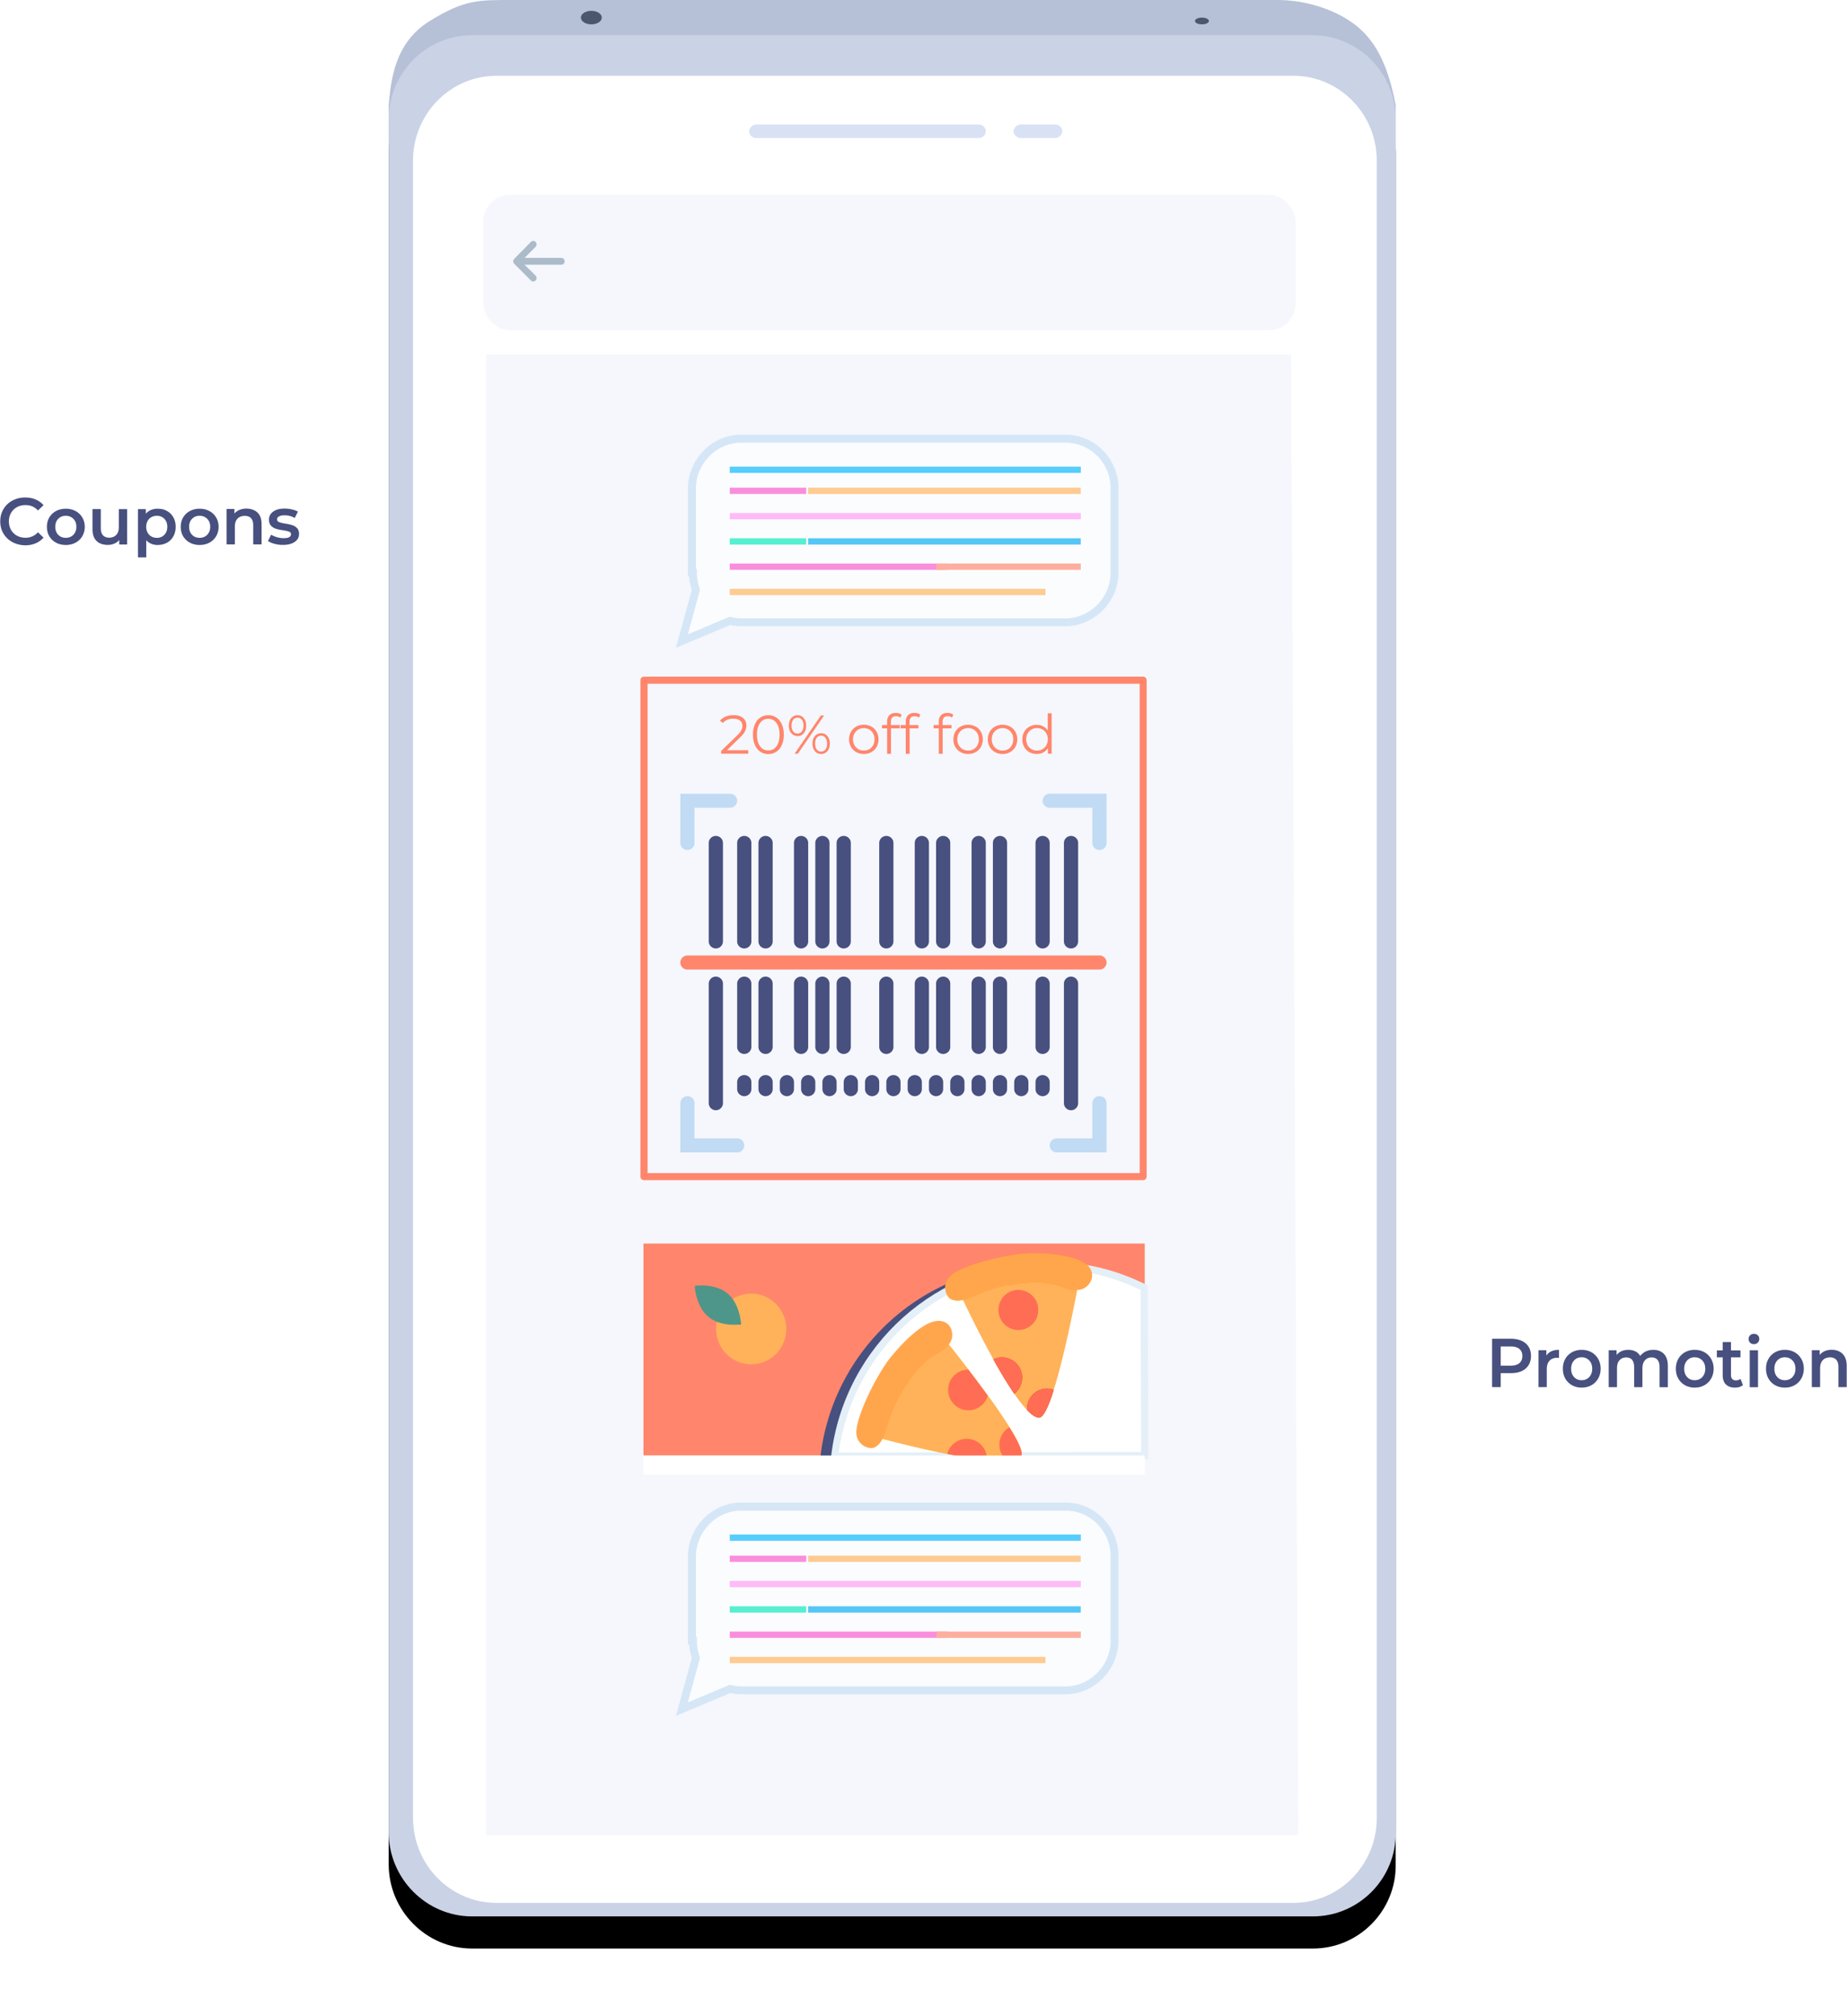 <svg width="632" height="690" xmlns="http://www.w3.org/2000/svg" xmlns:xlink="http://www.w3.org/1999/xlink"><defs><linearGradient x1="45.92%" y1="81.467%" x2="53.933%" y2="18.398%" id="c"><stop stop-color="#B22D21" offset="0%"/><stop stop-color="#CC2601" offset="48.15%"/></linearGradient><linearGradient x1="31.983%" y1="71.363%" x2="63.556%" y2="27.613%" id="d"><stop stop-color="#FFF" stop-opacity=".7" offset="17.46%"/><stop stop-color="#FFF" stop-opacity=".2" offset="84.39%"/></linearGradient><linearGradient x1="-2.454%" y1="53.702%" x2="103.494%" y2="46.639%" id="e"><stop stop-color="#B22D21" offset="0%"/><stop stop-color="#CC2601" offset="48.15%"/></linearGradient><linearGradient x1="6.241%" y1="54.146%" x2="96.508%" y2="47.174%" id="f"><stop stop-color="#CC2601" offset="48.15%"/><stop stop-color="#B22D21" offset="100%"/></linearGradient><linearGradient x1="42.117%" y1="46.781%" x2="56.762%" y2="54.699%" id="g"><stop stop-color="#FFA200" offset="0%"/><stop stop-color="#FF9C00" offset="60.02%"/><stop stop-color="#FF8700" offset="100%"/></linearGradient><filter x="-12%" y="-4.7%" width="124.1%" height="112.9%" filterUnits="objectBoundingBox" id="a"><feOffset dy="11" in="SourceAlpha" result="shadowOffsetOuter1"/><feGaussianBlur stdDeviation="12" in="shadowOffsetOuter1" result="shadowBlurOuter1"/><feColorMatrix values="0 0 0 0 0.268 0 0 0 0 0.41 0 0 0 0 0.76 0 0 0 0.201 0" in="shadowBlurOuter1"/></filter><path d="M316.273 655.803H28.536C12.84 655.803 0 642.833 0 626.978V40.867c0-15.854 12.841-28.825 28.536-28.825h287.5c15.694 0 28.539 12.97 28.539 28.825v586.111c.234 15.854-12.607 28.825-28.302 28.825z" id="b"/></defs><g fill="none" fill-rule="evenodd"><g transform="translate(133)"><path d="M315.76 655.803H28.815C12.967 655.803 0 642.44 0 626.107V35.96c.789-8.585 1.987-21.317 14.048-28.78C26.108-.283 30.98 0 42.608 0h261.713c8.296 0 18.69 2.662 26.183 8.338 6.823 5.168 11.324 13.221 14.07 27.622v590.147c0 16.333-12.966 29.696-28.814 29.696z" fill="#B6C1D8"/><use fill="#000" filter="url(#a)" xlink:href="#b"/><use fill="#CAD3E5" xlink:href="#b"/><path d="M309.623 651.172H36.804c-15.657 0-28.468-13.036-28.468-28.968v-567.3c0-15.932 12.811-28.968 28.468-28.968h272.819c15.657 0 28.468 13.036 28.468 28.968v567.3c0 15.932-12.81 28.968-28.468 28.968z" fill="#FFF"/><path fill="#F5F7FC" d="M33.346 121.342H308.8l2.461 506.673H33.346z"/><rect fill="#EAEFF9" opacity=".462" x="32.42" y="66.692" width="277.883" height="46.314" rx="9"/><path d="M42.697 88.991c.048-.143.143-.287.238-.383l5.71-5.81c.238-.24.547-.36.857-.36.309 0 .57.144.76.36.215.215.334.501.334.836 0 .311-.119.622-.333.837l-3.76 3.779h12.54c.642 0 1.165.502 1.165 1.172 0 .67-.5 1.171-1.166 1.171H46.48l3.783 3.707c.214.215.333.502.333.837 0 .335-.095.622-.333.837a1.209 1.209 0 01-.833.359h-.024c-.309 0-.57-.144-.761-.359l-5.71-5.74c-.024-.023-.048-.071-.071-.095 0-.024-.024-.024-.048-.072-.238-.31-.262-.741-.119-1.076z" fill="#8CA0B5" fill-rule="nonzero" opacity=".692"/><g fill="#D8E2F4"><path d="M201.921 47.24h-76.198c-1.19 0-2.38-.926-2.38-2.316 0-1.157 1.19-2.315 2.38-2.315h76.198c1.19 0 2.381.926 2.381 2.315 0 1.39-1.19 2.316-2.38 2.316zM228.114 47.24h-11.906c-1.19 0-2.381-1.158-2.381-2.316 0-1.157 1.19-2.315 2.381-2.315h11.906c1.19 0 2.381.926 2.381 2.315 0 1.158-1.19 2.316-2.38 2.316z"/></g><g transform="translate(65.766 3.705)" fill="#4A576D"><ellipse cx="3.582" cy="2.316" rx="3.582" ry="2.316"/><ellipse cx="212.508" cy="3.474" rx="2.388" ry="1.158"/></g><g fill-rule="nonzero"><path fill="#F5F7FC" d="M39.83 131.531h267.694v456.654H39.83z"/><g opacity=".62"><path d="M231.65 150.123H120.466c-9.198 0-16.722 7.824-16.722 17.004v28.8h.34c0 2.084.364 4.046 1.02 5.887l-4.806 17.537 16.48-6.928c1.286.315 2.62.51 4.004.51h110.842c9.198 0 16.722-7.825 16.722-17.005v-28.8c.024-9.52-7.475-17.005-16.698-17.005z" fill="#FFF"/><path d="M98.285 221.676l5.436-19.814a19.907 19.907 0 01-.922-4.578h-.389v-30.157c0-9.955 8.277-18.36 18.057-18.36H231.65c9.951 0 18.057 8.235 18.057 18.36v28.8c0 9.956-8.276 18.362-18.057 18.362H120.807c-1.262 0-2.572-.146-3.883-.436l-18.64 7.823zm6.82-27.08h.34v1.356c0 1.841.315 3.658.946 5.426l.145.412-4.174 15.284 14.344-6.031.436.097c1.263.315 2.5.46 3.69.46h110.841c8.325 0 15.363-7.17 15.363-15.648v-28.8c0-8.624-6.892-15.648-15.363-15.648H120.492c-8.325 0-15.363 7.17-15.363 15.647v27.445h-.025z" fill="#C1DBF4"/></g><g opacity=".66"><path fill="#00B4FB" d="M116.706 159.69h120.113v2.156H116.706z"/><path fill="#F955CC" d="M116.706 166.884h26.163v2.156h-26.163z"/><path fill="#FF9AF1" d="M116.706 175.556h120.113v2.156H116.706z"/><path fill="#00E8B8" d="M116.706 184.204h26.163v2.156h-26.163z"/><path fill="#F955CC" d="M116.706 192.851h74.485v2.156h-74.485z"/><path fill="#FFB259" d="M116.706 201.5h108.027v2.155H116.706zM143.525 166.884h93.27v2.156h-93.27z"/><path fill="#00AAF1" d="M143.525 184.204h93.27v2.156h-93.27z"/><path fill="#FF866C" d="M187.429 192.851h49.39v2.156h-49.39z"/></g><path d="M114.376 377.526v-40.92c0-1.323-1.093-2.406-2.43-2.406-1.337 0-2.431 1.083-2.431 2.407v40.92c0 1.323 1.094 2.406 2.43 2.406 1.338 0 2.431-1.083 2.431-2.407zM235.912 377.526v-40.92c0-1.323-1.094-2.406-2.431-2.406s-2.43 1.083-2.43 2.407v40.92c0 1.323 1.093 2.406 2.43 2.406a2.41 2.41 0 002.43-2.407zM121.668 334.2c-1.336 0-2.43 1.083-2.43 2.407v21.663c0 1.324 1.094 2.407 2.43 2.407 1.337 0 2.431-1.083 2.431-2.407v-21.663a2.41 2.41 0 00-2.43-2.407zM128.96 334.2c-1.336 0-2.43 1.083-2.43 2.407v21.663c0 1.324 1.094 2.407 2.43 2.407 1.337 0 2.431-1.083 2.431-2.407v-21.663a2.41 2.41 0 00-2.43-2.407zM143.545 358.27v-21.663c0-1.324-1.094-2.407-2.43-2.407-1.338 0-2.432 1.083-2.432 2.407v21.663c0 1.324 1.094 2.407 2.431 2.407s2.43-1.083 2.43-2.407zM150.837 358.27v-21.663c0-1.324-1.094-2.407-2.43-2.407-1.338 0-2.431 1.083-2.431 2.407v21.663c0 1.324 1.093 2.407 2.43 2.407 1.337 0 2.43-1.083 2.43-2.407zM158.129 358.27v-21.663c0-1.324-1.094-2.407-2.43-2.407-1.338 0-2.431 1.083-2.431 2.407v21.663c0 1.324 1.093 2.407 2.43 2.407 1.337 0 2.431-1.083 2.431-2.407zM172.713 358.27v-21.663c0-1.324-1.094-2.407-2.43-2.407-1.337 0-2.431 1.083-2.431 2.407v21.663c0 1.324 1.094 2.407 2.43 2.407 1.337 0 2.431-1.083 2.431-2.407zM184.867 336.607c0-1.324-1.094-2.407-2.43-2.407-1.338 0-2.432 1.083-2.432 2.407v21.663c0 1.324 1.094 2.407 2.431 2.407s2.43-1.083 2.43-2.407v-21.663zM192.159 336.607c0-1.324-1.094-2.407-2.43-2.407-1.338 0-2.431 1.083-2.431 2.407v21.663c0 1.324 1.093 2.407 2.43 2.407 1.337 0 2.43-1.083 2.43-2.407v-21.663zM201.882 334.2c-1.337 0-2.431 1.083-2.431 2.407v21.663c0 1.324 1.094 2.407 2.43 2.407 1.338 0 2.431-1.083 2.431-2.407v-21.663a2.41 2.41 0 00-2.43-2.407zM209.174 334.2c-1.337 0-2.43 1.083-2.43 2.407v21.663c0 1.324 1.093 2.407 2.43 2.407 1.337 0 2.43-1.083 2.43-2.407v-21.663a2.41 2.41 0 00-2.43-2.407zM223.758 360.677c1.337 0 2.43-1.083 2.43-2.407v-21.663c0-1.324-1.093-2.407-2.43-2.407-1.337 0-2.43 1.083-2.43 2.407v21.663c0 1.324 1.093 2.407 2.43 2.407zM109.515 288.466v33.699c0 1.323 1.094 2.407 2.43 2.407 1.338 0 2.431-1.084 2.431-2.407v-33.699c0-1.324-1.093-2.407-2.43-2.407-1.337 0-2.431 1.083-2.431 2.407zM235.912 322.165v-33.699c0-1.324-1.094-2.407-2.431-2.407s-2.43 1.083-2.43 2.407v33.699c0 1.323 1.093 2.407 2.43 2.407a2.41 2.41 0 002.43-2.407zM119.238 322.165c0 1.323 1.094 2.407 2.43 2.407 1.337 0 2.431-1.084 2.431-2.407v-33.699c0-1.324-1.094-2.407-2.43-2.407-1.337 0-2.431 1.083-2.431 2.407v33.699zM128.96 324.572c1.337 0 2.431-1.084 2.431-2.407v-33.699c0-1.324-1.094-2.407-2.43-2.407-1.337 0-2.431 1.083-2.431 2.407v33.699c0 1.323 1.094 2.407 2.43 2.407zM141.114 324.572c1.337 0 2.43-1.084 2.43-2.407v-33.699c0-1.324-1.093-2.407-2.43-2.407-1.337 0-2.43 1.083-2.43 2.407v33.699c0 1.323 1.093 2.407 2.43 2.407zM148.406 324.572c1.337 0 2.43-1.084 2.43-2.407v-33.699c0-1.324-1.093-2.407-2.43-2.407-1.337 0-2.43 1.083-2.43 2.407v33.699c0 1.323 1.093 2.407 2.43 2.407zM155.698 324.572c1.337 0 2.431-1.084 2.431-2.407v-33.699c0-1.324-1.094-2.407-2.43-2.407-1.338 0-2.431 1.083-2.431 2.407v33.699c0 1.323 1.093 2.407 2.43 2.407zM170.283 324.572c1.336 0 2.43-1.084 2.43-2.407v-33.699c0-1.324-1.094-2.407-2.43-2.407-1.337 0-2.431 1.083-2.431 2.407v33.699c0 1.323 1.094 2.407 2.43 2.407zM182.436 324.572c1.337 0 2.43-1.084 2.43-2.407v-33.699c0-1.324-1.093-2.407-2.43-2.407-1.337 0-2.43 1.083-2.43 2.407v33.699c0 1.323 1.093 2.407 2.43 2.407zM189.728 324.572c1.337 0 2.43-1.084 2.43-2.407v-33.699c0-1.324-1.093-2.407-2.43-2.407-1.337 0-2.43 1.083-2.43 2.407v33.699c0 1.323 1.093 2.407 2.43 2.407zM201.882 324.572c1.337 0 2.43-1.084 2.43-2.407v-33.699c0-1.324-1.093-2.407-2.43-2.407-1.337 0-2.431 1.083-2.431 2.407v33.699c0 1.323 1.094 2.407 2.43 2.407zM209.174 324.572c1.337 0 2.43-1.084 2.43-2.407v-33.699c0-1.324-1.093-2.407-2.43-2.407-1.337 0-2.43 1.083-2.43 2.407v33.699c0 1.323 1.093 2.407 2.43 2.407zM223.758 324.572c1.337 0 2.43-1.084 2.43-2.407v-33.699c0-1.324-1.093-2.407-2.43-2.407-1.337 0-2.43 1.083-2.43 2.407v33.699c0 1.323 1.093 2.407 2.43 2.407zM121.668 367.898c-1.336 0-2.43 1.083-2.43 2.407v2.407c0 1.324 1.094 2.407 2.43 2.407 1.337 0 2.431-1.083 2.431-2.407v-2.407a2.41 2.41 0 00-2.43-2.407zM128.96 367.898c-1.336 0-2.43 1.083-2.43 2.407v2.407c0 1.324 1.094 2.407 2.43 2.407 1.337 0 2.431-1.083 2.431-2.407v-2.407a2.41 2.41 0 00-2.43-2.407zM136.253 367.898c-1.337 0-2.431 1.083-2.431 2.407v2.407c0 1.324 1.094 2.407 2.43 2.407 1.338 0 2.431-1.083 2.431-2.407v-2.407a2.41 2.41 0 00-2.43-2.407zM143.545 367.898c-1.337 0-2.43 1.083-2.43 2.407v2.407c0 1.324 1.093 2.407 2.43 2.407 1.337 0 2.43-1.083 2.43-2.407v-2.407a2.41 2.41 0 00-2.43-2.407zM150.837 367.898c-1.337 0-2.43 1.083-2.43 2.407v2.407c0 1.324 1.093 2.407 2.43 2.407 1.337 0 2.43-1.083 2.43-2.407v-2.407a2.41 2.41 0 00-2.43-2.407zM158.129 367.898c-1.337 0-2.43 1.083-2.43 2.407v2.407c0 1.324 1.093 2.407 2.43 2.407 1.337 0 2.43-1.083 2.43-2.407v-2.407a2.41 2.41 0 00-2.43-2.407zM165.421 367.898c-1.337 0-2.43 1.083-2.43 2.407v2.407c0 1.324 1.093 2.407 2.43 2.407 1.337 0 2.43-1.083 2.43-2.407v-2.407a2.41 2.41 0 00-2.43-2.407zM172.713 367.898c-1.337 0-2.43 1.083-2.43 2.407v2.407c0 1.324 1.093 2.407 2.43 2.407 1.337 0 2.431-1.083 2.431-2.407v-2.407a2.41 2.41 0 00-2.43-2.407zM180.005 367.898c-1.336 0-2.43 1.083-2.43 2.407v2.407c0 1.324 1.094 2.407 2.43 2.407 1.337 0 2.431-1.083 2.431-2.407v-2.407a2.41 2.41 0 00-2.43-2.407zM187.298 367.898c-1.337 0-2.431 1.083-2.431 2.407v2.407c0 1.324 1.094 2.407 2.43 2.407 1.337 0 2.431-1.083 2.431-2.407v-2.407a2.41 2.41 0 00-2.43-2.407zM194.59 367.898c-1.337 0-2.431 1.083-2.431 2.407v2.407c0 1.324 1.094 2.407 2.43 2.407 1.338 0 2.431-1.083 2.431-2.407v-2.407a2.41 2.41 0 00-2.43-2.407zM201.882 367.898c-1.337 0-2.431 1.083-2.431 2.407v2.407c0 1.324 1.094 2.407 2.43 2.407 1.338 0 2.431-1.083 2.431-2.407v-2.407a2.41 2.41 0 00-2.43-2.407zM209.174 367.898c-1.337 0-2.43 1.083-2.43 2.407v2.407c0 1.324 1.093 2.407 2.43 2.407 1.337 0 2.43-1.083 2.43-2.407v-2.407a2.41 2.41 0 00-2.43-2.407zM216.466 367.898c-1.337 0-2.43 1.083-2.43 2.407v2.407c0 1.324 1.093 2.407 2.43 2.407 1.337 0 2.43-1.083 2.43-2.407v-2.407a2.41 2.41 0 00-2.43-2.407zM226.189 370.305c0-1.324-1.094-2.407-2.43-2.407-1.338 0-2.432 1.083-2.432 2.407v2.407c0 1.324 1.094 2.407 2.431 2.407s2.43-1.083 2.43-2.407v-2.407z" fill="#47507E"/><path d="M119.238 389.562h-14.584v-12.036c0-1.324-1.094-2.407-2.431-2.407s-2.43 1.083-2.43 2.407v16.85h19.445c1.337 0 2.43-1.084 2.43-2.407a2.41 2.41 0 00-2.43-2.407zM243.204 375.12c-1.337 0-2.431 1.082-2.431 2.406v12.036h-12.154c-1.336 0-2.43 1.083-2.43 2.407 0 1.323 1.094 2.407 2.43 2.407h17.015v-16.85a2.41 2.41 0 00-2.43-2.407zM226.189 271.617c-1.337 0-2.43 1.083-2.43 2.407s1.093 2.407 2.43 2.407h14.584v12.035c0 1.324 1.094 2.407 2.43 2.407 1.338 0 2.431-1.083 2.431-2.407v-16.85H226.19zM102.223 290.873c1.337 0 2.43-1.083 2.43-2.407v-12.035h12.154c1.337 0 2.43-1.083 2.43-2.407s-1.093-2.407-2.43-2.407H99.792v16.85c0 1.323 1.094 2.406 2.43 2.406z" fill="#C1DBF4"/><path d="M243.204 326.979H102.223c-1.337 0-2.43 1.083-2.43 2.407s1.093 2.407 2.43 2.407h140.98c1.338 0 2.431-1.083 2.431-2.407a2.41 2.41 0 00-2.43-2.407z" fill="#FF866C"/><g fill="#FF866C"><path d="M123.027 256.727v1.2h-9.25v-.96l5.483-5.327c.7-.671 1.159-1.247 1.4-1.751.242-.504.362-.984.362-1.488 0-.768-.265-1.368-.797-1.8-.53-.431-1.304-.647-2.294-.647-1.545 0-2.753.48-3.598 1.463l-.966-.816c.507-.6 1.16-1.055 1.956-1.391.797-.312 1.69-.48 2.705-.48 1.352 0 2.415.312 3.188.936.772.624 1.183 1.487 1.183 2.591 0 .672-.145 1.32-.459 1.944-.314.624-.87 1.343-1.715 2.16l-4.467 4.366h7.269zM127.18 257.255c-.797-.528-1.424-1.295-1.86-2.303-.434-1.008-.675-2.184-.675-3.552 0-1.367.217-2.543.676-3.55.435-1.009 1.062-1.776 1.86-2.304.796-.528 1.714-.792 2.728-.792 1.014 0 1.932.264 2.729.792.797.528 1.425 1.295 1.883 2.303.46 1.008.677 2.184.677 3.551 0 1.368-.218 2.544-.677 3.552-.458 1.008-1.086 1.775-1.883 2.303-.797.528-1.715.792-2.729.792s-1.932-.264-2.729-.792zm4.733-1.08c.58-.431 1.039-1.031 1.353-1.847.314-.816.483-1.8.483-2.928 0-1.151-.17-2.135-.483-2.927-.338-.816-.773-1.416-1.353-1.848-.58-.431-1.255-.647-2.028-.647-.773 0-1.449.216-2.029.647-.58.432-1.038 1.032-1.352 1.848-.338.816-.483 1.8-.483 2.927 0 1.152.17 2.136.483 2.928.314.816.773 1.416 1.352 1.847.58.432 1.256.624 2.029.624.773 0 1.449-.192 2.028-.624zM137.733 250.873c-.555-.648-.82-1.512-.82-2.568s.265-1.92.82-2.567c.556-.648 1.256-.984 2.15-.984.869 0 1.593.312 2.149.984.555.648.82 1.511.82 2.591 0 1.08-.265 1.92-.82 2.592-.556.671-1.256.983-2.15.983-.869-.048-1.593-.384-2.149-1.031zm3.647-.576c.362-.48.555-1.152.555-1.992 0-.84-.193-1.512-.555-1.991-.363-.48-.87-.72-1.473-.72-.628 0-1.135.24-1.498.72-.362.48-.555 1.151-.555 1.991 0 .84.193 1.488.555 1.992.363.48.87.72 1.498.72.603 0 1.086-.24 1.473-.72zm6.496-5.447h1.11l-8.983 13.077h-1.11l8.983-13.077zm-2.053 12.19c-.555-.649-.821-1.512-.821-2.568s.266-1.92.821-2.568c.555-.647 1.256-.983 2.15-.983.893 0 1.617.336 2.148.983.556.648.822 1.512.822 2.568s-.266 1.92-.822 2.567c-.555.648-1.255.984-2.149.984-.893 0-1.594-.312-2.149-.984zm3.622-.577c.363-.48.556-1.151.556-1.991 0-.84-.193-1.488-.556-1.992-.362-.48-.869-.72-1.497-.72-.604 0-1.11.24-1.473.72-.362.48-.555 1.152-.555 1.992 0 .84.193 1.512.555 1.991.362.48.87.72 1.473.72.652 0 1.135-.24 1.497-.72zM159.998 257.375a4.753 4.753 0 01-1.81-1.775c-.436-.768-.653-1.632-.653-2.592 0-.96.217-1.823.652-2.591.435-.768 1.039-1.344 1.811-1.776.773-.432 1.618-.624 2.584-.624a5.48 5.48 0 012.584.624 4.528 4.528 0 011.787 1.776c.435.768.652 1.631.652 2.591 0 .96-.217 1.824-.652 2.592-.435.767-1.038 1.343-1.787 1.775-.773.432-1.618.648-2.584.648s-1.835-.216-2.584-.648zm4.468-1.008c.555-.311.99-.767 1.304-1.367.314-.6.459-1.248.459-1.992s-.145-1.416-.46-1.991a3.561 3.561 0 00-1.303-1.368 3.787 3.787 0 00-1.884-.48c-.7 0-1.328.168-1.883.48-.556.312-.99.768-1.329 1.368-.338.6-.483 1.247-.483 1.991s.17 1.416.483 1.992a3.454 3.454 0 001.329 1.367c.555.312 1.183.48 1.883.48s1.328-.144 1.884-.48zM172.29 245.57c-.29.312-.435.768-.435 1.391v1.152h3.043v1.128h-3.019v8.71h-1.328v-8.71h-1.763v-1.128h1.763v-1.224c0-.887.266-1.607.773-2.135.531-.528 1.256-.792 2.222-.792.386 0 .748.048 1.086.168.363.096.652.264.894.456l-.459.984c-.386-.312-.87-.48-1.473-.48-.58 0-1.014.168-1.304.48zM178.665 245.57c-.29.312-.435.768-.435 1.391v1.152h3.043v1.128h-3.018v8.71h-1.329v-8.71h-1.762v-1.128h1.762v-1.224c0-.887.266-1.607.773-2.135.531-.528 1.256-.792 2.222-.792.386 0 .748.048 1.087.168.362.096.652.264.893.456l-.459.984c-.386-.312-.87-.48-1.473-.48-.58 0-1.014.168-1.304.48zM189.967 245.57c-.29.312-.435.768-.435 1.391v1.152h3.043v1.128h-3.019v8.71h-1.328v-8.71h-1.763v-1.128h1.763v-1.224c0-.887.266-1.607.773-2.135.531-.528 1.255-.792 2.221-.792.387 0 .749.048 1.087.168.362.096.652.264.894.456l-.46.984c-.386-.312-.869-.48-1.472-.48-.58 0-1.015.168-1.304.48zM195.69 257.375a4.753 4.753 0 01-1.811-1.775c-.435-.768-.652-1.632-.652-2.592 0-.96.217-1.823.652-2.591.434-.768 1.038-1.344 1.81-1.776.774-.432 1.619-.624 2.585-.624a5.48 5.48 0 012.584.624 4.528 4.528 0 011.787 1.776c.434.768.652 1.631.652 2.591 0 .96-.218 1.824-.652 2.592-.435.767-1.039 1.343-1.787 1.775-.773.432-1.618.648-2.584.648s-1.835-.216-2.584-.648zm4.467-1.008c.556-.311.99-.767 1.304-1.367.314-.6.46-1.248.46-1.992s-.146-1.416-.46-1.991a3.561 3.561 0 00-1.304-1.368 3.787 3.787 0 00-1.883-.48c-.7 0-1.328.168-1.884.48-.555.312-.99.768-1.328 1.368-.338.6-.483 1.247-.483 1.991s.17 1.416.483 1.992a3.454 3.454 0 001.328 1.367c.556.312 1.184.48 1.884.48s1.328-.144 1.883-.48zM207.474 257.375a4.753 4.753 0 01-1.81-1.775c-.435-.768-.653-1.632-.653-2.592 0-.96.218-1.823.652-2.591.435-.768 1.039-1.344 1.811-1.776.773-.432 1.618-.624 2.584-.624a5.48 5.48 0 012.584.624 4.528 4.528 0 011.787 1.776c.435.768.652 1.631.652 2.591 0 .96-.217 1.824-.652 2.592-.434.767-1.038 1.343-1.787 1.775-.773.432-1.618.648-2.584.648-.941 0-1.81-.216-2.584-.648zm4.468-1.008c.555-.311.99-.767 1.304-1.367.314-.6.459-1.248.459-1.992s-.145-1.416-.459-1.991a3.561 3.561 0 00-1.304-1.368 3.787 3.787 0 00-1.884-.48c-.7 0-1.328.168-1.883.48-.556.312-.99.768-1.328 1.368-.338.6-.483 1.247-.483 1.991s.169 1.416.483 1.992a3.454 3.454 0 001.328 1.367c.555.312 1.183.48 1.883.48s1.329-.144 1.884-.48zM226.842 244.058v13.87h-1.28v-1.944c-.41.671-.942 1.175-1.594 1.511-.652.36-1.4.528-2.222.528a5.192 5.192 0 01-2.511-.624c-.749-.432-1.352-1.008-1.763-1.775-.435-.768-.652-1.632-.652-2.592 0-.984.217-1.847.652-2.591a4.628 4.628 0 011.763-1.776 5.192 5.192 0 012.511-.624c.797 0 1.522.168 2.174.504a4.165 4.165 0 011.593 1.44v-5.903h1.329v-.024zm-3.116 12.31c.556-.312.99-.768 1.329-1.368.314-.576.483-1.248.483-1.992s-.17-1.416-.483-1.991a3.454 3.454 0 00-1.329-1.368 3.787 3.787 0 00-1.883-.48c-.7 0-1.328.168-1.884.48-.555.312-.99.768-1.328 1.368-.338.6-.483 1.247-.483 1.991s.17 1.416.483 1.992a3.454 3.454 0 001.328 1.367c.556.312 1.184.48 1.884.48s1.328-.144 1.883-.48z"/></g><path d="M258.149 403.856H87.352a1.196 1.196 0 01-1.208-1.207V232.776c0-.676.531-1.207 1.208-1.207h170.797c.677 0 1.208.531 1.208 1.207V402.65c0 .676-.531 1.207-1.208 1.207zm-169.565-2.414h168.381V233.984H88.585v167.458z" fill="#FF866C"/><g><g opacity=".62"><path d="M231.65 515.572H120.466c-9.198 0-16.722 7.83-16.722 17.019v28.825h.34c0 2.085.364 4.048 1.02 5.89l-4.806 17.553 16.48-6.934c1.286.316 2.62.51 4.004.51h110.842c9.198 0 16.722-7.831 16.722-17.02v-28.824c.024-9.528-7.475-17.019-16.698-17.019z" fill="#FFF"/><path d="M98.285 587.186l5.436-19.83c-.485-1.504-.8-3.031-.922-4.583h-.389v-30.182c0-9.964 8.277-18.376 18.057-18.376H231.65c9.951 0 18.057 8.242 18.057 18.376v28.825c0 9.964-8.276 18.376-18.057 18.376H120.807c-1.262 0-2.572-.145-3.883-.436l-18.64 7.83zm6.82-27.104h.34v1.358c0 1.843.315 3.66.946 5.43l.145.413-4.174 15.297 14.344-6.036.436.097c1.263.315 2.5.46 3.69.46h110.841c8.325 0 15.363-7.176 15.363-15.66v-28.826c0-8.63-6.892-15.66-15.363-15.66H120.492c-8.325 0-15.363 7.175-15.363 15.66v27.467h-.025z" fill="#C1DBF4"/></g><g opacity=".66"><path fill="#00B4FB" d="M116.706 525.124h120.113v2.158H116.706z"/><path fill="#F955CC" d="M116.706 532.348h26.163v2.158h-26.163z"/><path fill="#FF9AF1" d="M116.706 541.003h120.113v2.158H116.706z"/><path fill="#00E8B8" d="M116.706 549.682h26.163v2.158h-26.163z"/><path fill="#F955CC" d="M116.706 558.337h74.485v2.158h-74.485z"/><path fill="#FFB259" d="M116.706 566.991h108.027v2.158H116.706zM143.525 532.348h93.27v2.158h-93.27z"/><path fill="#00AAF1" d="M143.525 549.682h93.27v2.158h-93.27z"/><path fill="#FF866C" d="M187.429 558.337h49.39v2.158h-49.39z"/></g></g><g transform="translate(87.07 425.16)"><path d="M76.384 31.211c-.34-5.303-.582-13.882-.582-13.882" fill="url(#c)"/><path d="M75.802 17.329s.242 8.579.582 13.882l1.456.66.122-.269c1.674.342 4.416-2.688 6.358-7.014 1.941-4.326 2.33-8.408.97-9.435l.025-.024" fill="#E02D0B"/><path d="M77.962 15.618l1.213-.758" fill="url(#d)"/><path fill="#FF866C" d="M.108.391h171.531v72.541H.108z"/><path d="M60.682 73.177C65.051 36.368 96.163 7.82 133.901 7.82a73 73 0 0132.666 7.675l.194 57.436-106.079.245z" fill="#47507E"/><path d="M65.536 73.177c4.368-36.809 35.48-65.356 73.219-65.356a73 73 0 0132.665 7.675l.194 57.436-106.078.245z" fill="#FFF"/><path d="M64.177 74.399l.17-1.37c4.49-37.883 36.5-66.43 74.432-66.43 11.649 0 22.837 2.615 33.2 7.797l.679.342.194 59.416-108.675.245zm74.578-65.356c-36.233 0-66.885 26.959-71.836 62.911l103.482-.244-.194-55.432c-9.829-4.79-20.41-7.235-31.452-7.235z" fill="#E4EFF7"/><path d="M129.363 73.103c2.79-4.424-27.375-41.379-27.375-41.379L89.392 42.21l-8.227 24.807s44.363 12.148 48.198 6.086z" fill="#FFBD00"/><path d="M112.933 67.58c3.01 1.002 4.83 3.886 4.708 6.916 2.645.27 5.048.367 6.965.245-2.257-1.76-3.325-4.815-2.354-7.7a6.939 6.939 0 013.082-3.788c-2.063-3.3-4.66-7.063-7.402-10.827-.024.098-.024.196-.073.269-1.213 3.666-5.145 5.621-8.76 4.4-3.641-1.223-5.582-5.182-4.369-8.824.97-2.933 3.665-4.741 6.577-4.741-5.12-6.673-9.295-11.806-9.295-11.806L89.416 42.21 81.19 67.017s11.261 3.08 22.91 5.377c.024-.122.049-.268.097-.39 1.19-3.667 5.12-5.647 8.737-4.424z" fill="#FFB259"/><path d="M104.73 48.271c-1.213 3.666.752 7.601 4.368 8.823 3.64 1.222 7.548-.757 8.761-4.4.025-.097.025-.195.073-.268-2.208-3.055-4.514-6.086-6.625-8.872a6.84 6.84 0 00-6.577 4.717zM124.606 74.74c2.427-.146 4.126-.66 4.757-1.637.776-1.246-1.02-5.035-4.029-9.85a6.939 6.939 0 00-3.082 3.789c-.97 2.884.073 5.939 2.354 7.699zM112.933 67.58c-3.64-1.223-7.548.757-8.761 4.399-.049.122-.049.269-.097.391 4.684.929 9.44 1.71 13.542 2.102.145-3.006-1.675-5.89-4.684-6.892z" fill="#FF6D55"/><path d="M105.167 34.07c1.165-2.003.63-5.058-1.262-6.378-5.436-3.813-14.683 6.159-18.881 11.194-4.49 5.377-11.382 18.77-12.062 25.37-.51 4.961 4.393 6.916 6.31 5.865 5-2.737 2.694-10.29 12.329-23.512 7.207-9.923 10.605-7.406 13.566-12.538z" fill="#FFA64D"/><g transform="translate(103.366 3.44)"><path d="M29.686 10.247C33.496 6.557 39.83.813 39.83.813" fill="url(#e)"/><path d="M39.83.837s-6.334 5.744-10.144 9.435l.437 1.54.291-.074c.825 1.49 4.902 1.662 9.416.342 4.514-1.32 7.863-3.641 7.79-5.352h.025" fill="#E02D0B"/><path d="M32.283 56.49c5.145-.71 13.663-47.783 13.663-47.783L29.856 5.8 5.733 15.526c0-.024 19.463 41.917 26.55 40.964z" fill="#FFB259"/><path d="M27.963 53.874c1.674 1.76 3.155 2.762 4.32 2.591 1.431-.195 3.155-4.033 4.853-9.459-1.529-.537-3.252-.586-4.853.074-2.816 1.149-4.442 3.91-4.32 6.794z" fill="url(#f)"/><path d="M25.851 40.285c-1.431-3.568-5.46-5.328-9.003-3.886-.122.049-.243.122-.364.196 2.33 4.203 4.805 8.358 7.159 11.78 2.378-1.882 3.373-5.132 2.208-8.09z" fill="#E02D0B"/><path d="M46.189 12.667c2.257-.416 4.247-2.81 4.028-5.108C49.587.91 36.07.275 29.54.299 22.55.325 7.965 3.673 2.53 7.437c-4.078 2.811-2.403 7.846-.365 8.628 5.315 2.078 9.538-4.57 25.774-5.72 12.158-.879 12.474 3.35 18.25 2.323z" fill="url(#g)"/><path d="M29.686 10.247C33.496 6.557 39.83.813 39.83.813" fill="url(#e)"/><path d="M27.963 53.874c1.674 1.76 3.155 2.762 4.32 2.591 1.431-.195 3.155-4.033 4.853-9.459-1.529-.537-3.252-.586-4.853.074-2.816 1.149-4.442 3.91-4.32 6.794zM25.851 40.285c-1.431-3.568-5.46-5.328-9.003-3.886-.122.049-.243.122-.364.196 2.33 4.203 4.805 8.358 7.159 11.78 2.378-1.882 3.373-5.132 2.208-8.09z" fill="#FF6D55"/><path d="M46.189 12.667c2.257-.416 4.247-2.81 4.028-5.108C49.587.91 36.07.275 29.54.299 22.55.325 7.965 3.673 2.53 7.437c-4.078 2.811-2.403 7.846-.365 8.628 5.315 2.078 9.538-4.57 25.774-5.72 12.158-.879 12.474 3.35 18.25 2.323z" fill="#FFA64D"/><ellipse fill="#FF6D55" cx="25.026" cy="19.681" rx="6.82" ry="6.868"/></g><path fill="#FFF" d="M.108 72.932h171.531v6.55H.108z"/><ellipse fill="#FFB259" cx="36.972" cy="29.623" rx="12.013" ry="12.098"/><path d="M33.501 28.107c-.97.025-1.917.098-2.863.074-1.796-.05-3.568-.343-5.267-.978-3.009-1.124-4.999-3.3-6.261-6.233a18.655 18.655 0 01-1.432-5.743v-.367c.364-.024.704-.073 1.068-.098 2.475-.146 4.927.123 7.256 1.027 3.058 1.198 5 3.495 6.213 6.526.68 1.735 1.092 3.544 1.286 5.401v.391z" fill="#4E9689"/></g></g></g><g fill="#47507E" fill-rule="nonzero"><path d="M520.694 458.85c1.034.475 1.802 1.15 2.355 2.025.553.875.817 1.925.817 3.15 0 1.2-.264 2.25-.817 3.125a5.377 5.377 0 01-2.355 2.05c-1.033.475-2.21.7-3.604.7h-3.58v4.775h-2.956v-16.55h6.536c1.394.025 2.595.275 3.604.725zm-.793 7.625c.673-.575 1.01-1.375 1.01-2.425 0-1.05-.337-1.875-1.01-2.425-.672-.55-1.634-.85-2.931-.85h-3.46v6.575h3.46c1.273-.025 2.259-.3 2.931-.875zM533.454 461.925v2.8a3.217 3.217 0 00-.649-.075c-1.105 0-1.97.325-2.595 1-.625.675-.937 1.625-.937 2.9v6.125h-2.836V462.05h2.692v1.85c.84-1.3 2.258-1.975 4.325-1.975zM537.9 474.025a5.947 5.947 0 01-2.308-2.3c-.552-.975-.817-2.1-.817-3.35s.265-2.35.817-3.325a5.947 5.947 0 012.307-2.3c.985-.55 2.09-.825 3.316-.825 1.25 0 2.355.275 3.34.825a5.947 5.947 0 012.307 2.3c.553.975.841 2.1.841 3.325 0 1.25-.288 2.35-.84 3.35a5.947 5.947 0 01-2.308 2.3c-.985.55-2.09.825-3.34.825-1.225 0-2.33-.275-3.316-.825zm5.886-2.775c.673-.725 1.034-1.675 1.034-2.85s-.337-2.125-1.034-2.85c-.697-.725-1.538-1.075-2.595-1.075-1.057 0-1.898.35-2.571 1.075-.673.725-1.01 1.675-1.01 2.85s.337 2.125 1.01 2.85c.673.725 1.538 1.075 2.571 1.075 1.033 0 1.923-.35 2.595-1.075zM569.353 463.325c.89.925 1.346 2.3 1.346 4.15v7.225h-2.835v-6.85c0-1.1-.24-1.925-.697-2.5-.48-.55-1.154-.825-2.019-.825-.96 0-1.73.325-2.283.975-.576.65-.865 1.575-.865 2.8v6.4h-2.835v-6.85c0-1.1-.24-1.925-.697-2.5-.48-.55-1.153-.825-2.018-.825-.961 0-1.73.325-2.307.975-.577.65-.841 1.575-.841 2.8v6.4h-2.836v-12.625h2.692v1.6a4.45 4.45 0 011.706-1.3c.673-.3 1.442-.45 2.283-.45.913 0 1.706.175 2.426.525.697.35 1.25.875 1.658 1.575a5.42 5.42 0 011.923-1.55c.793-.375 1.658-.55 2.619-.55 1.466 0 2.691.475 3.58 1.4zM576.562 474.025a5.947 5.947 0 01-2.307-2.3c-.552-.975-.817-2.1-.817-3.35s.265-2.35.817-3.325a5.947 5.947 0 012.307-2.3c.985-.55 2.09-.825 3.316-.825 1.25 0 2.355.275 3.34.825a5.947 5.947 0 012.307 2.3c.553.975.841 2.1.841 3.325 0 1.25-.288 2.35-.841 3.35a5.947 5.947 0 01-2.307 2.3c-.985.55-2.09.825-3.34.825-1.225 0-2.33-.275-3.316-.825zm5.911-2.775c.673-.725 1.034-1.675 1.034-2.85s-.337-2.125-1.034-2.85c-.697-.725-1.538-1.075-2.595-1.075-1.057 0-1.898.35-2.571 1.075-.673.725-1.01 1.675-1.01 2.85s.337 2.125 1.01 2.85c.673.725 1.538 1.075 2.571 1.075 1.033 0 1.922-.35 2.595-1.075zM596.386 474c-.336.275-.745.5-1.225.65-.48.15-.986.2-1.514.2-1.322 0-2.355-.375-3.1-1.1-.72-.725-1.081-1.775-1.081-3.175V464.5h-1.995v-2.375h1.995v-2.875h2.835v2.875h3.244v2.375h-3.244v6c0 .625.144 1.075.433 1.4.288.325.697.475 1.25.475.648 0 1.177-.175 1.585-.525l.817 2.15zM598.861 459.5c-.36-.35-.528-.75-.528-1.275 0-.5.168-.925.528-1.275.337-.35.77-.5 1.298-.5s.937.15 1.297.475c.36.325.529.725.529 1.225 0 .525-.168.95-.505 1.3-.336.35-.769.525-1.297.525-.553.025-.985-.15-1.322-.475zm-.144 2.575h2.835V474.7h-2.835v-12.625zM607.416 474.025a5.947 5.947 0 01-2.307-2.3c-.553-.975-.817-2.1-.817-3.35s.264-2.35.817-3.325a5.947 5.947 0 012.307-2.3c.985-.55 2.09-.825 3.316-.825 1.25 0 2.354.275 3.34.825a5.947 5.947 0 012.306 2.3c.553.975.841 2.1.841 3.325 0 1.25-.288 2.35-.84 3.35a5.947 5.947 0 01-2.307 2.3c-.986.55-2.09.825-3.34.825-1.226 0-2.331-.275-3.316-.825zm5.91-2.775c.674-.725 1.034-1.675 1.034-2.85s-.336-2.125-1.033-2.85c-.697-.725-1.538-1.075-2.595-1.075-1.058 0-1.899.35-2.572 1.075-.672.725-1.009 1.675-1.009 2.85s.337 2.125 1.01 2.85c.672.725 1.537 1.075 2.57 1.075 1.034 0 1.923-.35 2.596-1.075zM630.508 463.325c.913.925 1.393 2.3 1.393 4.125v7.225h-2.835v-6.85c0-1.1-.24-1.925-.745-2.5-.505-.55-1.202-.825-2.139-.825-1.033 0-1.874.325-2.475.975-.6.65-.913 1.6-.913 2.825v6.375h-2.835V462.05h2.691v1.625a4.57 4.57 0 011.778-1.325c.721-.3 1.514-.45 2.403-.45 1.514.025 2.74.5 3.677 1.425z"/></g><g fill="#47507E" fill-rule="nonzero"><path d="M4.25 185.512a7.9 7.9 0 01-3.058-2.904c-.746-1.224-1.107-2.64-1.107-4.2s.36-2.952 1.107-4.2a7.73 7.73 0 013.058-2.904c1.3-.696 2.745-1.056 4.358-1.056 1.3 0 2.504.216 3.564.672 1.083.456 1.998 1.104 2.72 1.968l-1.902 1.8c-1.155-1.248-2.576-1.848-4.261-1.848-1.084 0-2.071.24-2.938.72s-1.54 1.128-2.022 1.992c-.482.84-.723 1.8-.723 2.88 0 1.08.241 2.04.723 2.88a5.198 5.198 0 002.022 1.992c.867.48 1.854.72 2.938.72 1.685 0 3.106-.624 4.261-1.872l1.903 1.824c-.747.864-1.662 1.512-2.745 1.968-1.084.456-2.288.672-3.588.672-1.565-.048-3.034-.408-4.31-1.104zM19.179 185.704a5.841 5.841 0 01-2.312-2.208c-.554-.936-.819-2.016-.819-3.216 0-1.2.265-2.256.819-3.192a5.841 5.841 0 012.312-2.208c.987-.528 2.094-.792 3.322-.792 1.252 0 2.36.264 3.347.792a5.841 5.841 0 012.312 2.208c.553.936.842 2.016.842 3.192 0 1.2-.289 2.256-.842 3.216a5.841 5.841 0 01-2.312 2.208c-.987.528-2.095.792-3.347.792-1.228 0-2.335-.264-3.322-.792zm5.923-2.688c.674-.696 1.035-1.608 1.035-2.736 0-1.128-.337-2.04-1.035-2.736-.699-.696-1.541-1.032-2.6-1.032-1.06 0-1.903.336-2.577 1.032-.674.696-1.011 1.608-1.011 2.736 0 1.128.337 2.04 1.01 2.736.675.696 1.542 1.032 2.577 1.032 1.036 0 1.926-.336 2.6-1.032zM43.497 174.208v12.12H40.8v-1.536c-.457.552-1.035.96-1.709 1.248a5.609 5.609 0 01-2.215.432c-1.613 0-2.914-.456-3.829-1.344-.915-.888-1.396-2.232-1.396-4.008v-6.912h2.841v6.528c0 1.08.24 1.896.746 2.448.506.528 1.204.816 2.095.816 1.012 0 1.83-.312 2.432-.936.602-.624.891-1.536.891-2.712v-6.12h2.841v-.024zM57.125 174.856c.94.504 1.662 1.248 2.191 2.184.53.936.795 2.016.795 3.24 0 1.224-.265 2.304-.795 3.264-.53.936-1.252 1.68-2.19 2.184-.94.504-2 .768-3.179.768-1.637 0-2.937-.552-3.9-1.632v5.88h-2.842v-16.512h2.697v1.584a4.578 4.578 0 011.734-1.296 5.884 5.884 0 012.287-.432c1.228 0 2.287.24 3.202.768zm-.89 8.16c.674-.696 1.01-1.608 1.01-2.736 0-1.128-.336-2.04-1.01-2.736-.675-.696-1.542-1.032-2.577-1.032-.674 0-1.3.144-1.854.456a3.274 3.274 0 00-1.3 1.32c-.313.576-.482 1.248-.482 1.992 0 .768.169 1.416.482 1.992a3.274 3.274 0 001.3 1.32c.554.312 1.156.456 1.854.456 1.035.024 1.902-.336 2.576-1.032zM64.975 185.704a5.841 5.841 0 01-2.312-2.208c-.554-.936-.818-2.016-.818-3.216 0-1.2.264-2.256.818-3.192a5.841 5.841 0 012.312-2.208c.987-.528 2.094-.792 3.322-.792 1.253 0 2.36.264 3.347.792a5.841 5.841 0 012.312 2.208c.554.936.843 2.016.843 3.192 0 1.2-.29 2.256-.843 3.216a5.841 5.841 0 01-2.312 2.208c-.987.528-2.094.792-3.347.792-1.228 0-2.335-.264-3.322-.792zm5.923-2.688c.674-.696 1.035-1.608 1.035-2.736 0-1.128-.337-2.04-1.035-2.736-.698-.696-1.541-1.032-2.6-1.032-1.06 0-1.903.336-2.577 1.032-.674.696-1.011 1.608-1.011 2.736 0 1.128.337 2.04 1.011 2.736.674.696 1.541 1.032 2.576 1.032 1.036 0 1.927-.336 2.6-1.032zM88.114 175.408c.915.888 1.396 2.208 1.396 3.96v6.936h-2.865v-6.576c0-1.056-.24-1.848-.747-2.4-.505-.528-1.203-.792-2.143-.792-1.035 0-1.878.312-2.48.936-.601.624-.914 1.536-.914 2.712v6.12h-2.842v-12.12h2.697v1.56a4.569 4.569 0 011.782-1.272c.722-.288 1.517-.432 2.408-.432 1.54.048 2.769.48 3.708 1.368zM93.965 186.112c-.94-.264-1.686-.576-2.264-.984l1.084-2.16c.554.36 1.204.648 1.974.864.77.216 1.517.336 2.263.336 1.71 0 2.553-.456 2.553-1.344 0-.432-.217-.72-.65-.888-.434-.168-1.132-.336-2.095-.48-1.011-.144-1.806-.312-2.456-.528a3.806 3.806 0 01-1.637-1.032c-.458-.48-.699-1.176-.699-2.064 0-1.152.482-2.064 1.445-2.76.963-.696 2.263-1.032 3.9-1.032.843 0 1.662.096 2.505.288.842.192 1.517.432 2.046.768l-1.083 2.16c-1.036-.6-2.191-.912-3.491-.912-.843 0-1.47.12-1.903.384-.433.24-.65.576-.65.984 0 .456.241.768.699.96.457.192 1.18.36 2.142.528.964.144 1.758.336 2.384.528a3.679 3.679 0 011.613 1.008c.458.48.675 1.128.675 1.992 0 1.128-.482 2.04-1.47 2.712-.986.672-2.335 1.032-4.02 1.032-.94.024-1.902-.12-2.865-.36z"/></g></g></svg>